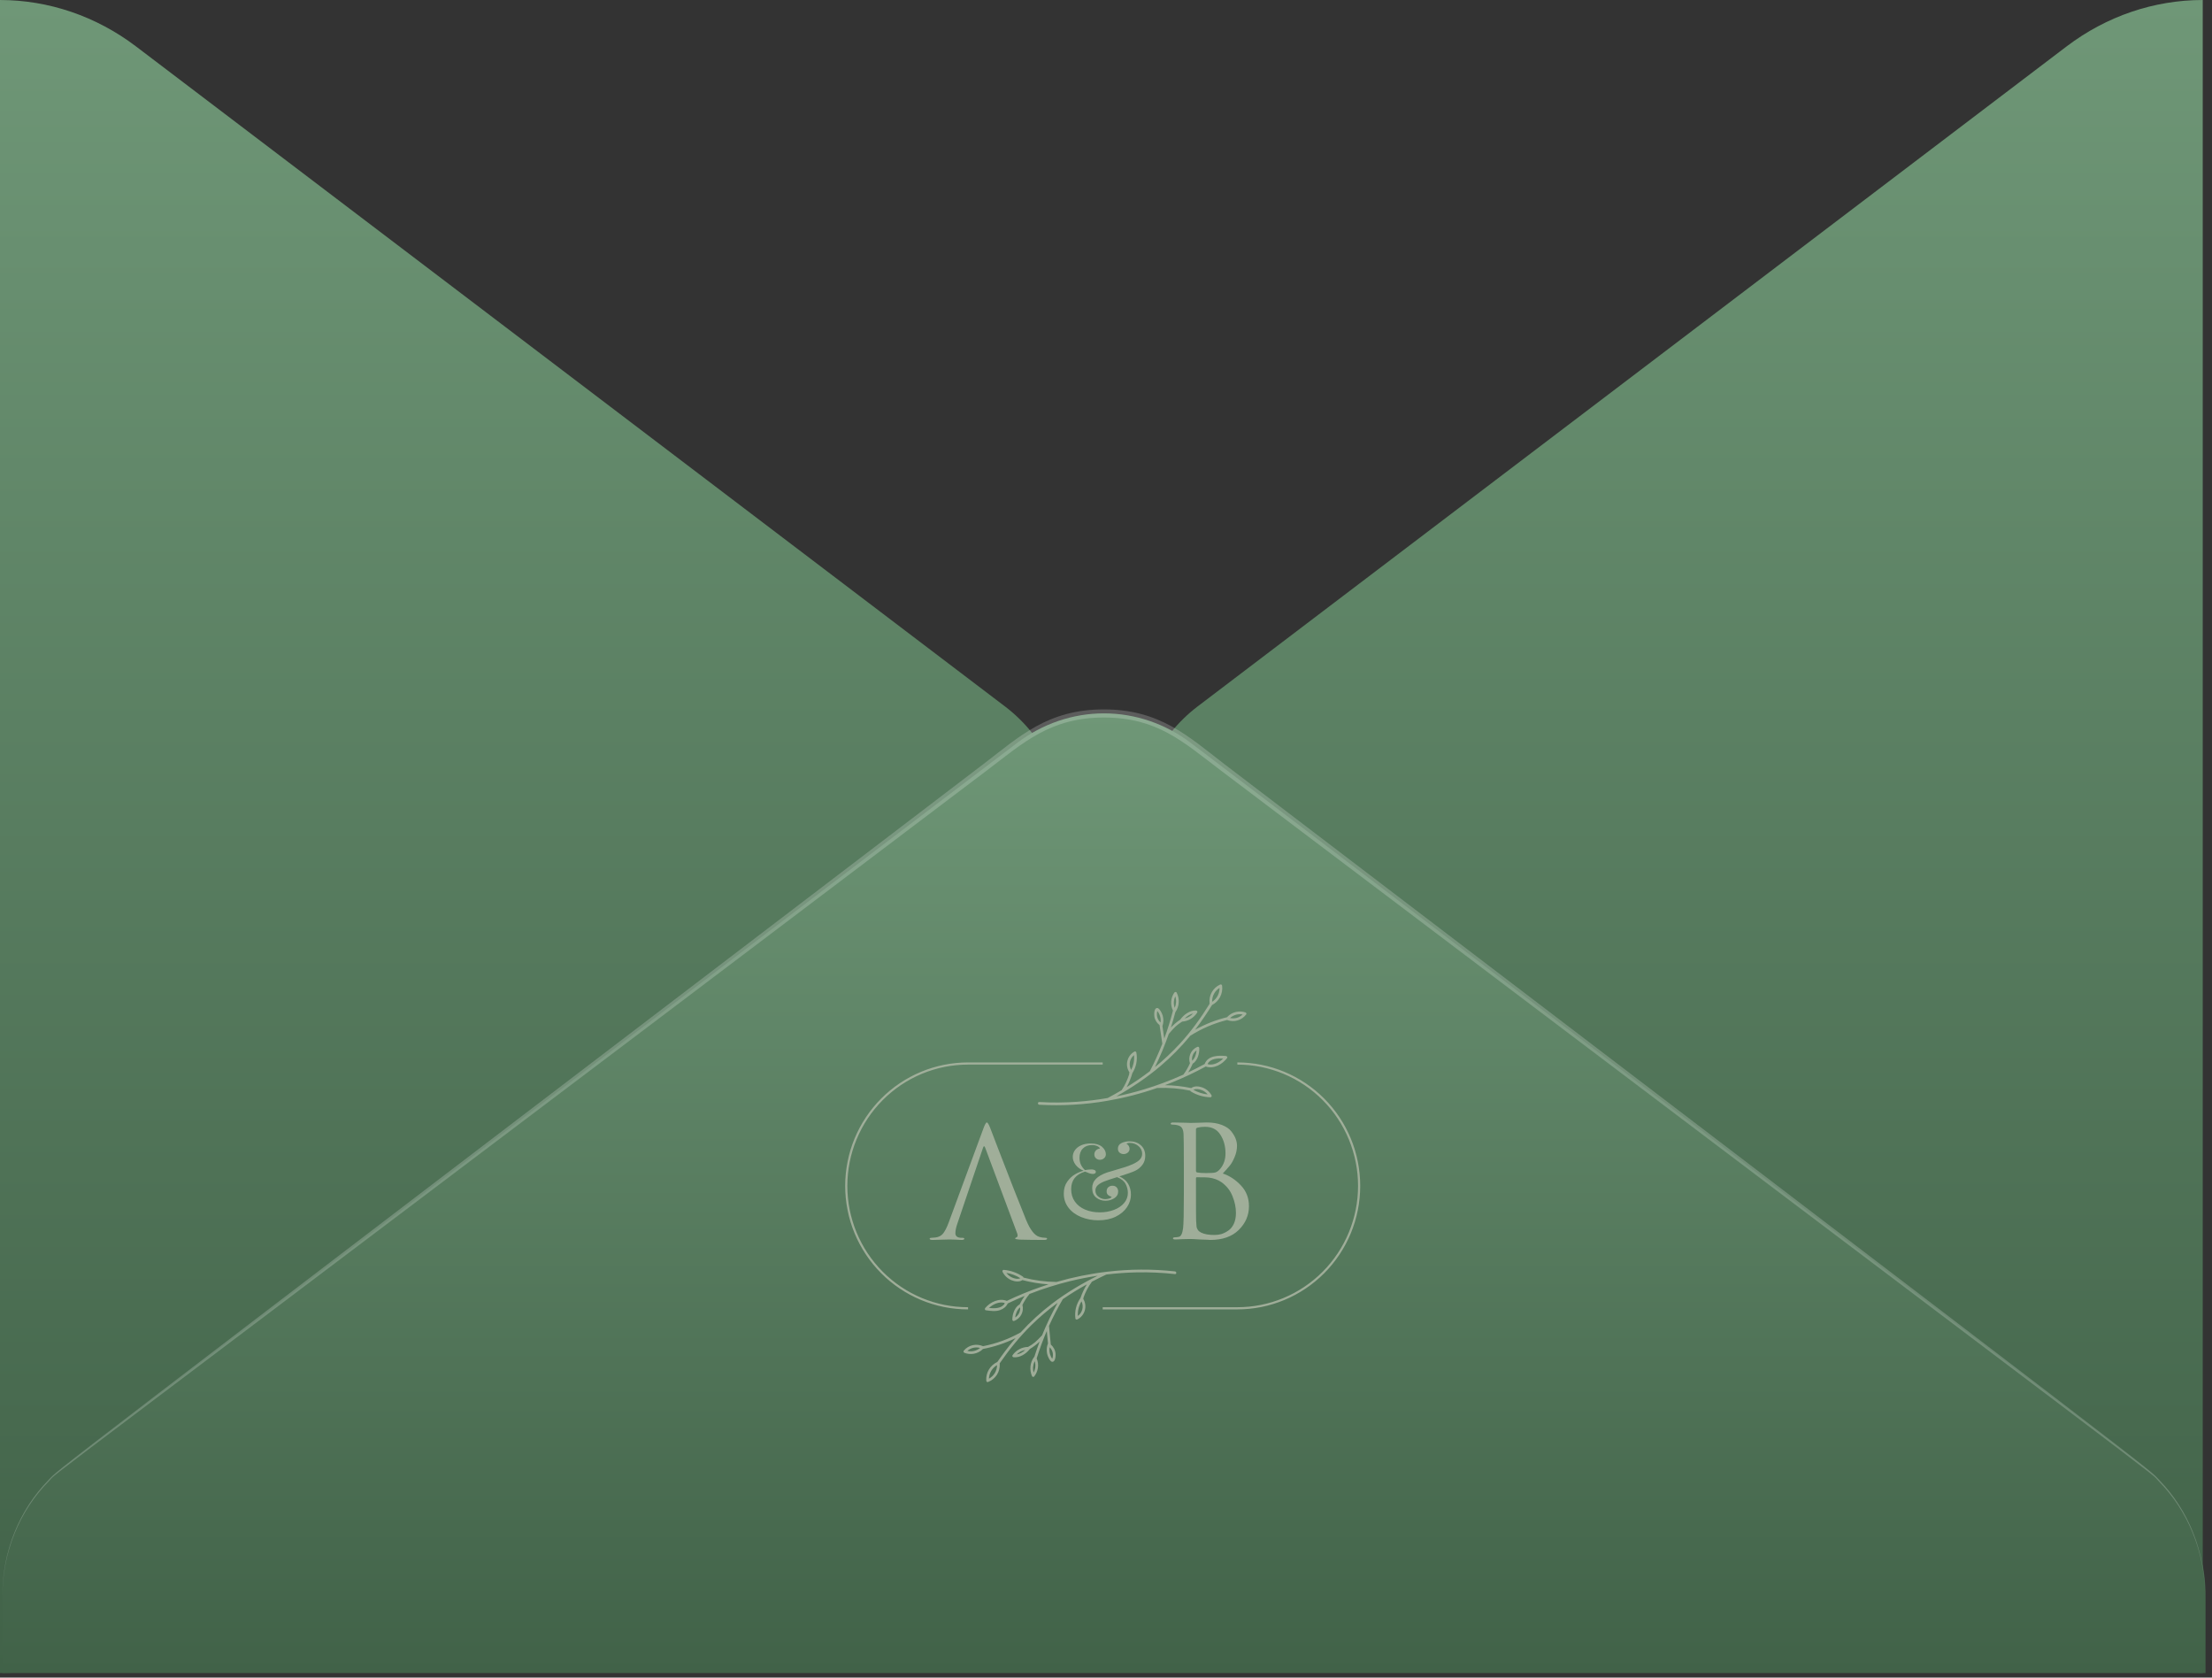 <?xml version="1.0" encoding="UTF-8"?> <svg xmlns="http://www.w3.org/2000/svg" width="335" height="254" viewBox="0 0 335 254" fill="none"><rect x="0" y="0" width="335" height="254" fill="#333333" stroke="none"/> <path d="M333.597 0V253.317C326.214 253.316 319.016 250.861 313.009 246.296L181.333 146.309C178.401 144.067 176.012 141.114 174.365 137.696C172.717 134.278 171.858 130.492 171.858 126.65C171.858 122.809 172.717 119.022 174.365 115.604C176.012 112.186 178.401 109.234 181.333 106.992L313.009 7.005C319.021 2.451 326.217 0.003 333.597 0ZM0 0V253.317C7.383 253.316 14.581 250.861 20.588 246.296L152.264 146.325C155.196 144.083 157.585 141.131 159.232 137.712C160.88 134.294 161.739 130.508 161.739 126.666C161.739 122.825 160.88 119.039 159.232 115.62C157.585 112.202 155.196 109.25 152.264 107.008L20.588 7.021C14.578 2.461 7.382 0.007 0 0Z" fill="url(#paint0_linear_3050_4411)"></path> <path d="M0.364 241.583C0.361 237.736 1.223 233.945 2.878 230.525C4.532 227.105 6.932 224.156 9.877 221.924L154.009 112.511C157.854 109.583 162.464 108.009 167.193 108.009C171.922 108.009 176.532 109.583 180.377 112.511L324.509 221.924C327.448 224.162 329.844 227.112 331.498 230.531C333.152 233.949 334.018 237.738 334.022 241.583V253.316H0.364V241.583Z" fill="url(#paint1_linear_3050_4411)"></path> <path opacity="0.2" d="M0.364 241.583C0.353 238.32 0.964 235.088 2.161 232.083C3.358 229.079 5.116 226.364 7.328 224.103C9.133 222.215 2.503 227.331 148.972 115.659C154.433 111.495 158.666 107.411 167.178 107.411C175.689 107.411 180.028 111.543 185.384 115.659C331.837 227.283 325.222 222.183 327.028 224.103C329.227 226.371 330.974 229.089 332.163 232.092C333.351 235.096 333.958 238.324 333.946 241.583C333.933 238.342 333.303 235.137 332.096 232.161C330.889 229.184 329.129 226.499 326.921 224.265C325.04 222.328 336.024 230.93 184.807 116.595C179.179 112.334 175.279 108.638 167.163 108.638C159.046 108.638 154.919 112.512 149.533 116.595C-1.775 231.06 9.346 222.263 7.404 224.265C5.193 226.497 3.43 229.182 2.221 232.159C1.011 235.135 0.379 238.34 0.364 241.583Z" fill="white"></path> <g opacity="0.8"> <path fill-rule="evenodd" clip-rule="evenodd" d="M183.556 152.172C184.063 151.91 184.482 151.5 184.757 150.996C185.047 150.464 185.163 149.853 185.087 149.251C185.067 149.086 184.931 149.005 184.78 149.073C184.25 149.312 183.81 149.714 183.523 150.222C183.236 150.729 183.118 151.315 183.186 151.895C183.187 151.903 183.188 151.911 183.19 151.919C183.165 151.953 183.156 151.993 183.16 152.033C181.85 154.15 180.384 156.166 178.704 158.003C177.525 159.284 176.257 160.478 174.91 161.576C175.715 159.941 176.416 158.258 177.01 156.537C177.02 156.529 177.03 156.519 177.04 156.508L177.108 156.428C177.404 156.084 177.7 155.739 178.031 155.429C178.34 155.149 178.675 154.899 179.03 154.68C179.472 154.649 179.902 154.518 180.288 154.296C180.704 154.056 181.056 153.718 181.313 153.311C181.4 153.173 181.284 153.008 181.136 153.001C180.183 152.958 179.282 153.63 178.746 154.376L178.743 154.382C178.214 154.729 177.76 155.13 177.329 155.577C177.575 154.808 177.8 154.031 178.003 153.249C178.014 153.238 178.023 153.227 178.032 153.213C178.318 152.786 178.484 152.29 178.514 151.776C178.544 151.262 178.436 150.75 178.202 150.292C178.126 150.143 177.929 150.175 177.849 150.292C177.576 150.684 177.412 151.142 177.375 151.619C177.338 152.096 177.429 152.574 177.638 153.003L177.642 153.011C177.275 154.445 176.835 155.857 176.325 157.243L176.047 155.367C176.048 155.362 176.05 155.358 176.051 155.354C176.225 154.844 176.238 154.292 176.088 153.774C176.017 153.53 175.911 153.298 175.774 153.086L175.753 153.054C175.64 152.879 175.478 152.631 175.259 152.624C174.768 152.608 174.779 153.579 174.822 153.893C174.9 154.43 175.192 154.882 175.613 155.212L175.614 155.221L176.03 158.021C175.48 159.428 174.857 160.807 174.162 162.151C174.158 162.16 174.153 162.169 174.15 162.179C173.575 162.623 172.986 163.05 172.385 163.459C171.808 163.852 171.223 164.232 170.631 164.599C170.994 163.938 171.28 163.236 171.483 162.507C171.485 162.5 171.486 162.494 171.488 162.488C171.768 162.052 171.967 161.569 172.076 161.061C172.197 160.497 172.203 159.914 172.095 159.347C172.069 159.214 171.901 159.164 171.794 159.224C170.677 159.863 170.332 161.327 171.064 162.387L171.039 162.423C170.989 162.493 170.993 162.561 171.025 162.615C170.761 163.48 170.374 164.303 169.876 165.058C169.178 165.473 168.47 165.87 167.753 166.249C166.222 166.516 164.678 166.705 163.127 166.817C161.218 166.953 159.302 166.965 157.391 166.855C157.128 166.84 157.129 167.251 157.391 167.266C160.828 167.459 164.275 167.262 167.668 166.679C170.251 166.236 172.793 165.582 175.267 164.723C175.286 164.728 175.308 164.731 175.331 164.73L175.331 164.729C176.985 164.662 178.642 164.798 180.264 165.132C180.273 165.182 180.302 165.23 180.358 165.264C181.248 165.806 182.263 166.108 183.304 166.141C183.339 166.14 183.374 166.13 183.405 166.112C183.436 166.094 183.462 166.068 183.48 166.037C183.497 166.006 183.507 165.97 183.507 165.934C183.507 165.898 183.498 165.863 183.48 165.832C183.165 165.272 182.658 164.847 182.053 164.635C181.543 164.455 180.857 164.393 180.408 164.743C179.096 164.469 177.762 164.323 176.424 164.305C176.823 164.155 177.22 163.999 177.615 163.839C179.32 163.146 180.985 162.358 182.603 161.48C183.809 161.902 185.115 161.151 185.84 160.198C185.944 160.062 185.798 159.901 185.663 159.889C184.494 159.782 182.928 159.808 182.439 161.102C181.621 161.548 180.79 161.97 179.949 162.367C180.199 161.973 180.416 161.558 180.599 161.126C180.608 161.106 180.613 161.085 180.616 161.065C181.361 160.609 181.67 159.509 181.623 158.688C181.614 158.524 181.459 158.448 181.315 158.511C180.857 158.714 180.49 159.081 180.287 159.54C180.084 159.999 180.058 160.517 180.213 160.993C179.95 161.599 179.617 162.173 179.223 162.703L179.222 162.704C177.265 163.589 175.25 164.344 173.191 164.962C171.828 165.372 170.449 165.72 169.057 166.003C171.393 164.689 173.629 163.196 175.683 161.467C177.35 160.06 178.885 158.503 180.27 156.817C181.989 155.731 183.868 154.927 185.838 154.435C185.842 154.437 185.846 154.438 185.85 154.44C186.909 154.841 188.055 154.481 188.737 153.588C188.823 153.476 188.725 153.325 188.615 153.286C188.151 153.13 187.653 153.107 187.177 153.219C186.701 153.331 186.265 153.574 185.919 153.92C185.892 153.947 185.875 153.976 185.866 154.005C184.161 154.418 182.521 155.06 180.99 155.913C181.067 155.812 181.144 155.711 181.22 155.61C182.052 154.501 182.831 153.354 183.556 152.172ZM188.193 153.599C187.687 154.098 186.972 154.288 186.283 154.139C186.566 153.882 186.909 153.702 187.282 153.616C187.582 153.547 187.892 153.541 188.193 153.599ZM183.576 151.63C183.593 151.635 183.61 151.642 183.626 151.651C184.31 151.179 184.704 150.416 184.7 149.577C184.361 149.785 184.078 150.077 183.88 150.427C183.673 150.795 183.568 151.21 183.576 151.63ZM178.106 151.776C178.087 152.059 178.019 152.335 177.907 152.593C177.796 152.282 177.754 151.95 177.784 151.619C177.809 151.352 177.88 151.093 177.993 150.854C178.088 151.15 178.127 151.463 178.106 151.776ZM180.085 153.941C179.875 154.062 179.65 154.152 179.416 154.208C179.765 153.851 180.214 153.558 180.693 153.453C180.517 153.646 180.312 153.811 180.085 153.941ZM175.763 154.807C175.784 154.654 175.789 154.499 175.777 154.344C175.755 154.039 175.669 153.741 175.527 153.471C175.518 153.456 175.51 153.439 175.5 153.42C175.446 153.315 175.368 153.166 175.279 153.082C175.222 153.22 175.214 153.47 175.212 153.562L175.212 153.562C175.207 153.728 175.228 153.893 175.275 154.052C175.364 154.346 175.533 154.607 175.763 154.807ZM180.543 160.609C180.45 159.989 180.706 159.397 181.211 159.041C181.173 159.608 180.969 160.25 180.543 160.609ZM182.909 161.053C182.929 161.082 182.943 161.115 182.949 161.149C183.785 161.316 184.66 160.883 185.25 160.268C184.39 160.216 183.34 160.271 182.909 161.053ZM180.743 165.014C181.407 165.388 182.14 165.622 182.896 165.703C182.663 165.42 182.362 165.199 182.019 165.06C181.654 164.915 181.111 164.804 180.743 165.014ZM171.67 161.008C171.594 161.352 171.471 161.683 171.306 161.993C170.901 161.23 171.077 160.301 171.743 159.756C171.786 160.174 171.762 160.597 171.67 161.008ZM133.451 192.778C136.941 196.284 141.675 198.254 146.611 198.254V197.925C141.762 197.925 137.111 195.99 133.682 192.545C130.254 189.1 128.327 184.428 128.327 179.556C128.327 174.685 130.254 170.012 133.682 166.567C137.111 163.123 141.762 161.187 146.611 161.187H167V160.859H146.611C141.675 160.859 136.941 162.828 133.451 166.335C129.961 169.842 128 174.597 128 179.556C128 184.515 129.961 189.271 133.451 192.778ZM173.444 174.999C173.444 174.328 173.221 173.794 172.774 173.399C172.326 173.005 171.763 172.806 171.082 172.802C170.655 172.794 170.231 172.886 169.845 173.07C169.484 173.249 169.303 173.533 169.303 173.923C169.303 174.184 169.389 174.385 169.562 174.526C169.731 174.665 169.944 174.74 170.162 174.737C170.396 174.742 170.624 174.661 170.802 174.509C170.887 174.441 170.955 174.355 171.001 174.256C171.047 174.158 171.07 174.05 171.069 173.941C171.066 173.789 171.024 173.641 170.947 173.51C170.874 173.371 170.757 173.26 170.616 173.193C170.669 173.096 170.831 173.047 171.101 173.047C171.584 173.039 172.053 173.209 172.419 173.527C172.791 173.846 172.977 174.233 172.977 174.688C172.976 174.992 172.867 175.286 172.669 175.516C172.464 175.766 172.103 176.009 171.586 176.248C171.201 176.422 170.807 176.573 170.405 176.703C169.974 176.845 169.435 177.007 168.788 177.19L167.643 177.531C166.899 177.791 166.341 178.113 165.969 178.498C165.787 178.683 165.643 178.902 165.548 179.144C165.452 179.385 165.405 179.643 165.411 179.903C165.411 180.532 165.613 181.006 166.017 181.325C166.414 181.642 166.908 181.812 167.416 181.804C167.884 181.809 168.344 181.679 168.742 181.43C169.142 181.181 169.342 180.84 169.342 180.407C169.347 180.291 169.328 180.175 169.288 180.067C169.248 179.958 169.187 179.858 169.108 179.773C168.952 179.611 168.744 179.529 168.485 179.529C168.251 179.521 168.023 179.602 167.847 179.757C167.679 179.909 167.596 180.115 167.596 180.374C167.596 180.624 167.671 180.814 167.823 180.943C167.975 181.074 168.159 181.164 168.356 181.203C168.324 181.312 168.199 181.398 167.984 181.463C167.79 181.525 167.588 181.557 167.384 181.56C167.017 181.557 166.662 181.431 166.373 181.203C166.223 181.098 166.1 180.956 166.017 180.792C165.934 180.628 165.893 180.445 165.896 180.261C165.894 180.105 165.926 179.95 165.991 179.808C166.055 179.666 166.15 179.54 166.269 179.439C166.516 179.218 166.866 179.02 167.32 178.846C167.718 178.694 168.338 178.489 169.179 178.229C169.815 178.479 170.247 178.826 170.473 179.27C170.689 179.675 170.805 180.126 170.812 180.585C170.82 181.161 170.615 181.72 170.238 182.153C169.855 182.604 169.338 182.951 168.686 183.194C168.004 183.443 167.284 183.567 166.559 183.56C165.739 183.56 165.001 183.422 164.343 183.146C163.685 182.87 163.168 182.466 162.791 181.935C162.414 181.404 162.225 180.776 162.225 180.051C162.225 178.697 162.925 177.809 164.327 177.386C164.574 177.495 164.79 177.581 164.974 177.646C165.145 177.709 165.326 177.742 165.508 177.744C165.624 177.75 165.739 177.722 165.839 177.662C165.877 177.638 165.909 177.605 165.93 177.565C165.951 177.525 165.962 177.48 165.96 177.435C165.96 177.377 165.943 177.32 165.911 177.272C165.88 177.223 165.835 177.185 165.782 177.161C165.637 177.09 165.475 177.056 165.313 177.063C164.977 177.068 164.642 177.1 164.311 177.161C163.761 176.652 163.486 176.035 163.486 175.309C163.487 174.702 163.659 174.228 164.004 173.887C164.349 173.546 164.801 173.375 165.362 173.375C165.643 173.367 165.922 173.419 166.18 173.53C166.401 173.633 166.538 173.755 166.592 173.895C166.36 173.91 166.141 174.012 165.978 174.18C165.899 174.26 165.837 174.355 165.796 174.46C165.754 174.564 165.733 174.676 165.736 174.789C165.731 174.9 165.751 175.011 165.794 175.114C165.837 175.217 165.903 175.308 165.986 175.382C166.149 175.526 166.36 175.605 166.577 175.601C166.809 175.603 167.033 175.519 167.207 175.366C167.297 175.289 167.368 175.193 167.415 175.084C167.463 174.976 167.485 174.858 167.48 174.74C167.475 174.538 167.423 174.34 167.326 174.163C167.216 173.954 167.065 173.768 166.882 173.619C166.483 173.294 165.922 173.132 165.2 173.132C164.629 173.131 164.135 173.226 163.72 173.416C163.305 173.606 162.992 173.855 162.782 174.163C162.577 174.456 162.467 174.805 162.467 175.162C162.467 175.573 162.607 175.969 162.887 176.348C163.168 176.728 163.572 177.031 164.1 177.259C163.659 177.378 163.234 177.556 162.839 177.786C162.386 178.041 161.985 178.415 161.634 178.907C161.284 179.4 161.108 180.004 161.108 180.719C161.107 181.53 161.344 182.243 161.818 182.856C162.291 183.47 162.93 183.941 163.734 184.27C164.564 184.605 165.451 184.772 166.345 184.763C167.347 184.763 168.22 184.582 168.964 184.219C169.706 183.856 170.277 183.377 170.677 182.781C171.077 182.186 171.277 181.552 171.277 180.88C171.278 180.263 171.135 179.714 170.849 179.231C170.563 178.749 170.118 178.378 169.515 178.118C170.701 177.75 171.498 177.468 171.908 177.273C172.349 177.064 172.733 176.749 173.024 176.355C173.304 175.971 173.444 175.519 173.444 174.999ZM187.389 198.254H167V197.925H187.389C189.79 197.925 192.168 197.45 194.386 196.527C196.604 195.604 198.62 194.251 200.318 192.545C202.015 190.839 203.362 188.814 204.281 186.586C205.2 184.357 205.673 181.969 205.673 179.556C205.673 177.144 205.2 174.755 204.281 172.527C203.362 170.298 202.015 168.273 200.318 166.567C198.62 164.862 196.604 163.509 194.386 162.586C192.168 161.662 189.79 161.187 187.389 161.187V160.859C192.325 160.859 197.059 162.828 200.549 166.335C204.039 169.842 206 174.597 206 179.556C206 184.515 204.039 189.271 200.549 192.778C197.059 196.284 192.325 198.254 187.389 198.254ZM167.635 192.553C171.06 192.142 174.52 192.124 177.948 192.498C178.209 192.527 178.209 192.938 177.946 192.908C176.03 192.697 174.102 192.61 172.174 192.647C170.63 192.678 169.087 192.787 167.554 192.973C166.818 193.317 166.091 193.677 165.372 194.054C164.831 194.789 164.399 195.599 164.091 196.459C164.1 196.492 164.101 196.527 164.094 196.561C164.088 196.594 164.073 196.626 164.051 196.652V196.655C164.21 196.915 164.313 197.204 164.354 197.506C164.395 197.807 164.373 198.114 164.29 198.407C164.207 198.699 164.065 198.972 163.872 199.206C163.679 199.441 163.439 199.633 163.169 199.769C163.066 199.821 162.887 199.787 162.868 199.647C162.716 198.548 162.991 197.433 163.636 196.533V196.525C163.877 195.804 164.201 195.113 164.601 194.467C163.989 194.8 163.387 195.148 162.792 195.514C162.169 195.895 161.557 196.293 160.957 196.708C160.955 196.712 160.951 196.716 160.951 196.72C160.187 198.029 159.491 199.377 158.867 200.759C158.959 201.702 159.05 202.644 159.14 203.586C159.348 203.759 159.518 203.972 159.643 204.213C159.767 204.453 159.842 204.717 159.863 204.987C159.888 205.293 159.826 206.257 159.342 206.185C159.119 206.152 158.966 205.877 158.863 205.692L158.851 205.672C158.663 205.333 158.552 204.956 158.526 204.568C158.501 204.18 158.562 203.791 158.704 203.429C158.707 203.423 158.71 203.418 158.713 203.412C158.653 202.783 158.592 202.153 158.532 201.522C157.949 202.883 157.436 204.273 156.996 205.687C157.003 205.699 157.01 205.711 157.016 205.724C157.392 206.624 157.223 207.655 156.623 208.414C156.546 208.511 156.352 208.485 156.302 208.372C155.878 207.421 155.979 206.298 156.612 205.463C156.623 205.448 156.636 205.435 156.651 205.424C156.895 204.65 157.16 203.885 157.446 203.127C156.997 203.557 156.5 203.934 155.966 204.251C155.957 204.267 155.946 204.282 155.933 204.295C155.377 204.991 154.438 205.595 153.519 205.504C153.38 205.49 153.243 205.334 153.342 205.195C153.608 204.814 153.96 204.502 154.368 204.284C154.776 204.066 155.23 203.947 155.693 203.937C156.06 203.742 156.407 203.511 156.729 203.246C157.072 202.959 157.383 202.632 157.692 202.308C157.72 202.279 157.747 202.25 157.775 202.221C157.786 202.209 157.799 202.198 157.813 202.189C158.496 200.501 159.284 198.857 160.171 197.268C158.763 198.292 157.432 199.42 156.189 200.642C154.409 202.398 152.835 204.343 151.413 206.399C151.409 206.414 151.404 206.428 151.397 206.442C151.401 206.458 151.404 206.474 151.405 206.49C151.485 207.716 150.761 208.812 149.627 209.251C149.494 209.303 149.377 209.173 149.368 209.053C149.278 207.824 149.958 206.719 151.049 206.208C151.831 205.074 152.658 203.97 153.541 202.914C153.63 202.809 153.719 202.704 153.808 202.6C152.234 203.372 150.563 203.927 148.841 204.25C148.83 204.28 148.811 204.306 148.787 204.327C148.424 204.656 147.977 204.878 147.496 204.967C147.015 205.056 146.519 205.008 146.064 204.83C145.917 204.77 145.865 204.611 145.974 204.486C146.702 203.631 147.864 203.39 148.884 203.825C150.878 203.437 152.798 202.734 154.572 201.74C156.039 200.132 157.648 198.662 159.38 197.347C161.521 195.722 163.837 194.347 166.242 193.156C164.832 193.366 163.435 193.64 162.052 193.978C159.966 194.487 157.916 195.136 155.915 195.919C155.909 195.93 155.903 195.94 155.895 195.949C155.483 196.448 155.13 196.993 154.844 197.574C155.11 198.61 154.567 199.634 153.575 200.009C153.448 200.056 153.316 199.934 153.316 199.81C153.312 198.99 153.669 197.897 154.442 197.483C154.446 197.464 154.452 197.445 154.46 197.428C154.667 197.004 154.908 196.598 155.181 196.214C154.317 196.569 153.465 196.948 152.623 197.35C152.403 197.833 151.986 198.168 151.486 198.348C150.794 198.6 150.039 198.491 149.329 198.388L149.3 198.384C149.134 198.36 149.123 198.143 149.21 198.04C149.987 197.121 151.313 196.507 152.483 196.964C154.139 196.172 155.837 195.473 157.57 194.871C157.977 194.729 158.387 194.593 158.798 194.463C157.461 194.375 156.136 194.158 154.841 193.816C154.373 194.138 153.707 194.044 153.204 193.841C152.61 193.602 152.123 193.152 151.836 192.577C151.773 192.45 151.849 192.254 152.013 192.268C153.05 192.352 154.048 192.705 154.911 193.291C154.935 193.307 154.956 193.328 154.971 193.352C154.987 193.377 154.997 193.405 155.001 193.434C156.602 193.852 158.247 194.075 159.901 194.096C159.925 194.097 159.947 194.101 159.969 194.108C162.478 193.382 165.042 192.862 167.635 192.553ZM152.409 192.726C152.621 193.012 152.898 193.243 153.217 193.399C153.574 193.573 154.14 193.726 154.525 193.528C153.881 193.12 153.161 192.847 152.409 192.726ZM154.494 197.94C154.05 198.279 153.811 198.91 153.744 199.475C154 199.316 154.207 199.087 154.339 198.816C154.472 198.544 154.525 198.241 154.494 197.94ZM152.117 197.268C151.295 197.049 150.402 197.458 149.781 198.035C150.629 198.13 151.691 198.125 152.157 197.368C152.136 197.338 152.122 197.304 152.117 197.268ZM147.409 204.069C147.072 204.147 146.76 204.307 146.5 204.537C146.834 204.618 147.182 204.62 147.517 204.543C147.852 204.466 148.165 204.312 148.431 204.093C148.097 203.999 147.746 203.991 147.409 204.069ZM150.109 207.58C149.903 207.932 149.788 208.33 149.773 208.737L149.772 208.739C150.134 208.544 150.439 208.256 150.654 207.905C150.869 207.554 150.988 207.151 150.999 206.739C150.981 206.734 150.964 206.727 150.948 206.718C150.602 206.931 150.314 207.227 150.109 207.58ZM153.973 205.075C154.331 204.722 154.787 204.484 155.28 204.393C154.912 204.729 154.455 204.994 153.973 205.075ZM159.455 205.261C159.469 205.082 159.453 204.902 159.408 204.728L159.407 204.729C159.331 204.446 159.18 204.188 158.969 203.985C158.921 204.231 158.916 204.485 158.956 204.733C158.987 204.935 159.046 205.131 159.131 205.317C159.137 205.33 159.144 205.345 159.151 205.361C159.199 205.468 159.274 205.633 159.36 205.725C159.425 205.59 159.447 205.356 159.455 205.261ZM156.711 206.084C156.883 206.662 156.819 207.285 156.535 207.816C156.382 207.237 156.445 206.621 156.711 206.084ZM163.791 197.034C163.39 197.699 163.197 198.469 163.237 199.245L163.236 199.247C163.572 199.002 163.811 198.646 163.913 198.241C164.014 197.837 163.971 197.41 163.791 197.034Z" fill="#B1BAA8"></path> <path d="M148.867 173.809L145.016 185.195C144.798 185.796 144.69 186.312 144.69 186.743C144.69 186.958 144.775 187.128 144.946 187.251C145.117 187.359 145.312 187.413 145.53 187.413H145.74C145.942 187.413 146.043 187.459 146.043 187.551C146.043 187.674 145.903 187.736 145.623 187.736C145.405 187.736 145.071 187.721 144.62 187.69C144.184 187.674 143.935 187.667 143.873 187.667C143.857 187.667 143.523 187.674 142.869 187.69C142.216 187.721 141.671 187.736 141.235 187.736C140.94 187.736 140.792 187.674 140.792 187.551C140.792 187.459 140.901 187.413 141.119 187.413C141.243 187.413 141.43 187.397 141.679 187.366C142.177 187.305 142.566 187.097 142.846 186.743C143.126 186.373 143.39 185.858 143.639 185.195L148.937 170.853C149.155 170.252 149.326 169.952 149.451 169.952C149.575 169.952 149.746 170.229 149.964 170.783C150.026 170.937 150.415 171.954 151.131 173.832C151.862 175.711 152.648 177.735 153.488 179.906C154.344 182.077 154.982 183.679 155.402 184.71C156.024 186.219 156.693 187.074 157.409 187.274C157.689 187.366 157.993 187.413 158.319 187.413C158.49 187.413 158.576 187.459 158.576 187.551C158.576 187.674 158.42 187.736 158.109 187.736C156.74 187.736 155.519 187.721 154.445 187.69C153.978 187.659 153.745 187.605 153.745 187.528C153.745 187.451 153.799 187.397 153.908 187.366C154.126 187.289 154.173 187.082 154.048 186.743L149.217 173.809C149.093 173.47 148.976 173.47 148.867 173.809Z" fill="#B1BAA8"></path> <path d="M179.291 180.871V176.747C179.291 173.873 179.276 172.186 179.245 171.686C179.215 171.264 179.131 170.96 178.993 170.772C178.871 170.569 178.626 170.428 178.259 170.35C178.076 170.303 177.854 170.28 177.594 170.28C177.395 170.28 177.296 170.233 177.296 170.139C177.296 170.014 177.418 169.952 177.663 169.952C177.969 169.952 178.328 169.96 178.741 169.975C179.154 169.975 179.505 169.983 179.796 169.999C180.086 170.014 180.239 170.022 180.254 170.022C180.392 170.022 180.744 170.014 181.309 169.999C181.875 169.968 182.356 169.952 182.754 169.952C183.641 169.952 184.405 170.077 185.047 170.327C185.689 170.577 186.163 170.897 186.469 171.288C186.775 171.678 186.996 172.053 187.134 172.412C187.272 172.772 187.34 173.123 187.34 173.467C187.34 174.06 187.218 174.638 186.973 175.201C186.744 175.747 186.507 176.169 186.263 176.466C186.018 176.763 185.659 177.169 185.185 177.684C186.194 178.012 187.103 178.606 187.914 179.465C188.739 180.324 189.152 181.378 189.152 182.628C189.152 184.003 188.64 185.198 187.616 186.213C186.591 187.228 185.154 187.736 183.304 187.736C183.228 187.736 183.098 187.728 182.914 187.713C182.746 187.713 182.54 187.705 182.295 187.689C182.051 187.674 181.837 187.666 181.653 187.666C180.996 187.619 180.529 187.595 180.254 187.595C180.01 187.595 179.643 187.603 179.154 187.619C178.664 187.65 178.282 187.666 178.007 187.666C177.762 187.666 177.64 187.611 177.64 187.502C177.64 187.392 177.755 187.338 177.984 187.338C178.152 187.338 178.336 187.314 178.534 187.267C178.855 187.205 179.069 186.768 179.176 185.955C179.253 185.299 179.291 183.604 179.291 180.871ZM181.126 170.983V177.262C181.126 177.387 181.179 177.473 181.286 177.52C181.653 177.583 182.119 177.614 182.685 177.614C183.358 177.614 183.816 177.583 184.061 177.52C184.306 177.442 184.543 177.27 184.772 177.005C185.322 176.364 185.598 175.575 185.598 174.638C185.598 173.545 185.338 172.6 184.818 171.803C184.313 171.006 183.541 170.608 182.502 170.608C182.074 170.608 181.707 170.647 181.401 170.725C181.217 170.772 181.126 170.858 181.126 170.983ZM181.126 178.411V179.746C181.126 182.886 181.133 184.573 181.149 184.807C181.179 185.276 181.202 185.596 181.217 185.768C181.248 185.924 181.317 186.08 181.424 186.236C181.531 186.393 181.699 186.525 181.928 186.635C182.402 186.869 183.075 186.986 183.946 186.986C184.298 186.986 184.642 186.939 184.978 186.846C185.33 186.736 185.674 186.564 186.01 186.33C186.362 186.096 186.645 185.752 186.859 185.299C187.073 184.831 187.18 184.284 187.18 183.659C187.18 182.816 187.004 181.964 186.652 181.105C186.316 180.246 185.75 179.535 184.955 178.973C184.436 178.614 183.801 178.387 183.052 178.293C182.853 178.262 182.257 178.247 181.263 178.247C181.172 178.247 181.126 178.301 181.126 178.411Z" fill="#B1BAA8"></path> </g> <defs> <linearGradient id="paint0_linear_3050_4411" x1="166.799" y1="0" x2="166.799" y2="253.317" gradientUnits="userSpaceOnUse"> <stop stop-color="#6F9777"></stop> <stop offset="1" stop-color="#416248"></stop> </linearGradient> <linearGradient id="paint1_linear_3050_4411" x1="167.193" y1="108.009" x2="167.193" y2="253.316" gradientUnits="userSpaceOnUse"> <stop stop-color="#6F9777"></stop> <stop offset="1" stop-color="#416248"></stop> </linearGradient> </defs> </svg> 